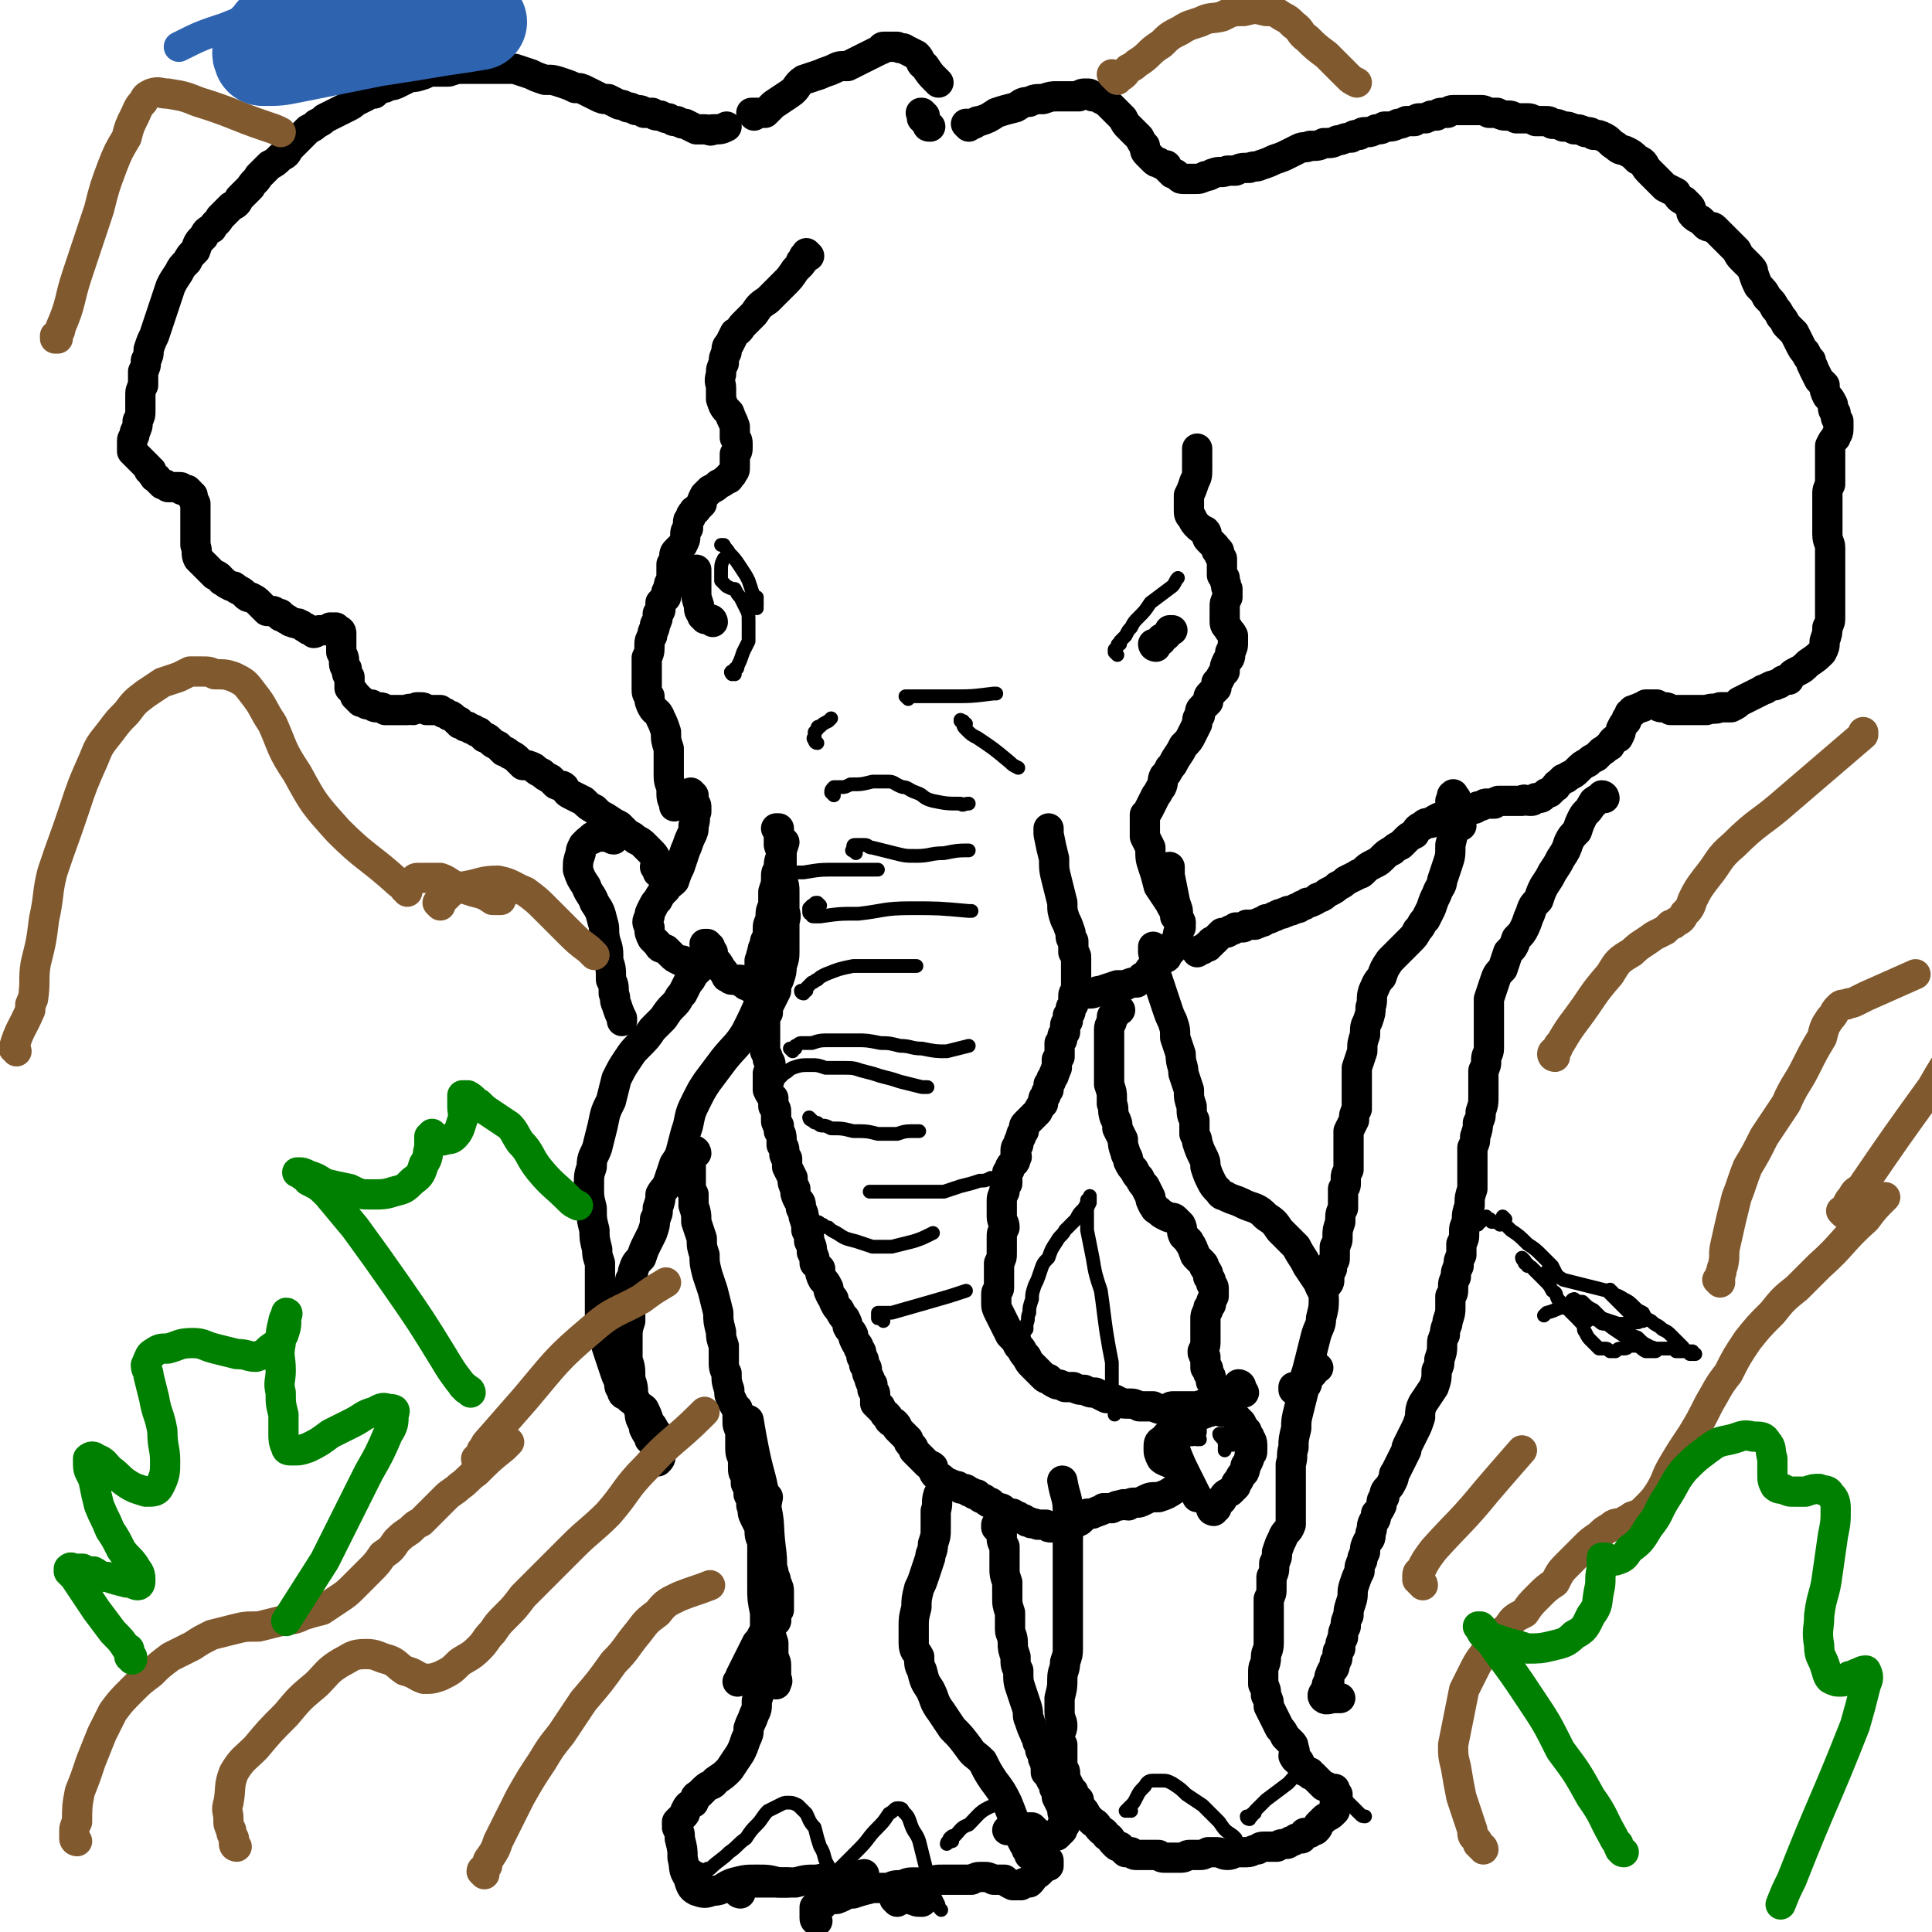 <svg viewBox='0 0 702 702' version='1.1' xmlns='http://www.w3.org/2000/svg' xmlns:xlink='http://www.w3.org/1999/xlink'><g fill='none' stroke='#000000' stroke-width='11' stroke-linecap='round' stroke-linejoin='round'><path d='M239,316c0,0 -1,-1 -1,-1 0,0 1,0 1,1 0,0 0,0 0,0 0,0 0,1 0,1 0,-1 0,-1 1,-1 0,0 0,-1 0,-1 -1,-1 -1,-1 -1,-1 -1,-3 -1,-3 -3,-5 -1,-1 -1,-1 -2,-2 -1,-1 -1,-1 -3,-2 -1,-1 -1,-1 -3,-2 -1,-1 -1,-1 -3,-3 -2,-1 -2,-1 -5,-3 -2,-1 -2,-1 -4,-3 -2,-1 -2,-1 -4,-3 -2,-1 -2,-1 -4,-2 -2,-1 -2,-1 -3,-3 -1,-1 -1,0 -3,-1 -1,-1 -1,-1 -2,-2 -2,-1 -2,-1 -3,-2 -2,-1 -2,-1 -3,-2 -2,-1 -2,-1 -4,-1 -1,-1 -1,-1 -2,-2 -1,-1 -1,-1 -3,-2 -1,-1 -1,-1 -2,-1 -1,-1 -1,-1 -2,-2 -2,-1 -2,-1 -3,-2 -1,-1 -1,-1 -2,-1 -1,-1 -1,-1 -2,-2 -1,0 -1,0 -2,-1 -1,0 -1,0 -2,-1 0,0 0,0 -1,0 -1,-1 -1,-1 -2,-1 0,-1 0,-1 -1,-1 -1,-1 -1,-1 -1,-1 -1,-1 -1,-1 -2,-1 0,0 0,0 0,0 -1,-1 -1,-1 -2,-1 0,0 0,0 -1,-1 -1,0 -1,0 -2,0 -2,0 -2,0 -3,0 -1,-1 -1,-1 -3,-1 -1,0 -1,0 -2,1 -1,0 -1,-1 -2,0 -1,0 -1,0 -2,0 -2,0 -2,0 -3,0 -2,0 -2,0 -3,0 -1,-1 -1,-1 -3,-1 -1,0 -1,0 -2,-1 -2,0 -2,0 -3,-1 0,0 0,0 -1,0 0,-1 0,-1 -1,-1 0,-1 0,-1 -1,-1 0,-1 0,-1 -1,-2 0,0 0,0 -1,-1 0,-2 0,-2 0,-4 -1,-1 -1,-1 -1,-3 -1,-1 -1,-1 -1,-3 0,-1 0,-1 -1,-3 0,-1 0,-1 0,-2 0,-1 0,-1 0,-2 0,-1 0,-1 0,-1 0,-1 0,-1 0,-2 0,-1 -1,-1 -1,-1 -1,-1 -1,-1 -1,-1 -1,0 -1,0 -2,0 0,0 0,1 -1,1 -1,0 -1,0 -3,0 -1,0 -1,1 -2,1 0,0 0,-1 -1,-1 -1,0 -1,0 -2,-1 -1,0 -1,-1 -2,-1 -1,-1 -1,0 -3,-1 -1,0 -1,-1 -2,-1 -1,-1 -1,-1 -2,-1 0,-1 0,-1 -1,-1 -1,0 -1,-1 -2,-1 0,0 0,0 -1,0 0,0 0,0 -1,0 0,0 0,0 -1,-1 0,0 0,0 -1,-1 0,0 0,0 -1,-1 -1,-1 -1,-1 -3,-2 -1,0 -1,0 -2,-1 -1,-1 -1,-1 -3,-2 -1,-1 -1,-1 -2,-1 -2,-1 -2,-1 -3,-2 -1,0 0,0 -1,-1 -1,-1 -1,-1 -2,-1 -1,-1 -1,-1 -2,-2 -1,-1 -1,-1 -2,-2 -1,-1 -1,-1 -2,-2 -1,-2 0,-2 -1,-5 0,-1 0,-1 0,-3 0,-2 0,-2 0,-3 0,-1 0,-1 0,-3 0,-2 0,-2 0,-3 0,-2 0,-2 0,-3 -1,-2 -1,-2 -1,-3 -1,0 -1,0 -1,-1 0,0 0,0 -1,-1 0,0 0,1 0,0 -1,0 -1,0 -1,0 -1,0 -1,0 -1,0 0,0 1,0 0,0 0,-1 0,-1 -1,-1 -1,0 -1,0 -2,0 -1,0 -1,0 -2,0 0,0 0,0 -1,-1 -1,0 -1,0 -1,0 -1,-1 -1,-1 -2,-2 0,-1 -1,0 -1,-1 -1,-1 -1,-1 -1,-2 -1,0 -1,0 -1,-1 -1,-1 -1,-1 -2,-2 -1,-1 -1,-1 -2,-2 -1,-1 -1,-1 -2,-2 0,-2 0,-2 0,-4 0,-1 1,-1 1,-3 1,-2 1,-2 1,-4 1,-2 1,-2 1,-4 0,-3 0,-3 0,-5 0,-2 0,-2 1,-4 0,-2 0,-2 0,-5 1,-2 1,-2 1,-4 1,-2 1,-2 1,-4 1,-3 1,-3 2,-5 1,-3 1,-3 2,-6 1,-3 1,-3 2,-6 1,-3 1,-3 2,-6 1,-2 1,-2 3,-5 1,-2 1,-2 3,-4 1,-2 1,-2 3,-4 1,-3 1,-3 3,-5 1,-2 1,-2 3,-3 1,-2 2,-2 3,-4 2,-2 2,-2 4,-4 2,-1 2,-1 3,-3 2,-2 2,-2 4,-4 1,-2 2,-2 3,-4 2,-2 2,-2 4,-4 2,-1 2,-1 4,-3 2,-1 2,-1 3,-3 2,-2 2,-2 4,-4 1,-1 1,-1 3,-3 2,-1 2,-1 3,-2 2,-1 2,-1 3,-2 2,-1 2,-1 4,-2 2,-1 2,-1 4,-2 2,-1 2,-1 3,-2 2,-1 2,-1 4,-2 1,-1 1,-1 3,-1 1,-1 1,-1 2,-2 2,0 2,0 3,-1 2,0 2,0 4,-1 2,-1 2,-1 4,-2 2,0 2,0 5,-1 2,-1 2,-1 4,-1 3,0 3,0 5,0 3,-1 3,-1 5,-1 3,0 3,0 5,0 3,0 3,0 5,0 2,0 2,0 5,0 2,0 2,0 4,0 3,1 3,1 6,2 2,1 2,1 5,2 3,0 3,0 6,1 3,1 3,1 5,2 2,0 2,0 4,1 2,1 2,1 4,2 2,1 2,1 4,1 2,1 2,1 4,2 1,0 1,0 3,1 1,0 1,0 3,1 2,0 2,0 3,1 1,0 1,0 3,0 1,1 1,1 3,1 2,1 2,1 3,1 2,1 1,1 3,1 2,1 2,1 3,1 2,1 2,1 4,2 1,0 1,0 3,0 2,0 2,1 3,0 3,0 3,0 5,-1 '/><path d='M274,42c0,0 -1,-1 -1,-1 0,0 1,0 1,0 0,0 0,0 1,0 0,0 0,0 0,0 1,0 1,0 1,0 1,0 1,0 2,0 1,-1 1,-1 3,-3 3,-2 3,-2 6,-4 3,-2 2,-3 5,-5 3,-1 3,-1 6,-2 2,-1 3,-1 5,-2 2,-1 2,-1 5,-1 2,-1 2,-1 4,-2 2,-1 2,-1 4,-2 2,-1 2,-1 4,-2 1,0 0,-1 1,-1 1,0 1,0 2,0 2,0 2,0 3,0 1,1 2,0 3,1 2,1 2,1 4,2 2,2 1,3 3,4 2,3 2,3 4,5 0,0 0,0 1,1 '/><path d='M352,46c0,0 -1,-1 -1,-1 0,0 0,0 0,0 0,0 0,0 0,0 1,0 1,0 1,0 1,0 1,0 2,0 1,-1 1,-1 2,-1 3,-1 3,-1 6,-3 3,-1 3,-1 7,-2 2,-1 2,-2 5,-2 2,-1 2,-1 5,-1 3,-1 3,-1 5,-1 3,0 3,0 5,0 1,0 1,0 3,0 1,-1 1,-1 3,-1 1,0 1,0 2,1 2,0 2,0 3,1 2,1 2,1 3,2 1,1 1,1 3,3 1,1 1,1 2,2 1,2 1,2 2,3 1,1 1,1 2,2 1,1 1,1 2,2 1,2 1,2 2,3 0,2 0,2 1,3 1,1 1,1 2,2 1,1 1,1 2,1 1,1 2,1 2,1 1,0 1,0 1,1 1,1 1,1 2,2 1,0 1,0 2,1 1,1 1,1 2,1 1,0 1,0 1,0 2,0 2,0 3,0 2,0 2,0 4,-1 2,0 2,-1 3,-1 2,-1 3,0 5,-1 2,0 2,0 3,0 2,-1 2,-1 5,-1 2,-1 2,0 4,-1 3,-1 3,-1 5,-2 3,-1 3,-1 5,-2 2,-1 2,-1 4,-2 2,-1 2,0 4,-1 3,0 3,0 5,-1 3,0 3,0 5,-1 2,0 2,-1 5,-1 1,-1 1,-1 3,-1 1,-1 1,-1 3,-1 1,0 1,0 3,-1 2,0 2,0 3,-1 3,0 3,0 5,-1 1,0 1,0 3,-1 1,0 1,0 3,0 1,-1 1,-1 2,-1 1,0 1,0 2,0 1,-1 1,0 2,-1 1,0 1,0 2,0 1,-1 1,-1 2,-1 1,0 1,0 2,0 1,-1 1,-1 3,-1 1,0 1,0 2,0 2,0 2,0 3,0 2,0 2,0 4,0 1,0 1,0 3,1 1,0 1,0 3,0 2,1 2,1 4,1 1,0 1,0 3,1 2,0 2,0 4,0 1,0 1,0 3,1 1,0 1,0 3,0 2,0 2,0 3,1 2,0 2,0 4,1 2,0 2,0 4,1 2,0 2,0 4,1 2,0 2,0 3,1 2,0 2,0 4,1 2,1 2,2 4,3 2,2 2,1 4,2 2,1 2,1 4,3 3,1 2,2 4,4 2,2 2,2 3,3 2,2 2,2 3,3 2,1 2,1 4,2 1,2 1,2 3,3 1,1 1,1 2,2 1,1 0,2 1,3 1,1 1,1 3,2 1,1 1,1 2,2 2,1 2,0 3,1 1,1 1,1 2,2 1,1 1,1 2,2 1,1 1,1 2,2 1,1 1,1 2,2 1,2 1,2 2,3 1,1 1,1 2,2 2,2 2,2 2,3 1,3 1,3 2,5 2,2 2,2 3,4 2,2 2,2 3,4 1,1 1,1 2,3 1,1 1,1 2,3 2,2 2,2 3,3 1,2 1,2 2,4 1,2 1,2 2,3 1,2 1,2 2,3 0,2 1,2 1,3 1,2 1,2 2,4 1,1 1,1 2,2 0,2 0,2 1,4 1,1 1,1 2,3 0,2 0,2 1,3 0,2 0,2 1,3 0,2 0,2 0,3 0,2 -1,2 -1,3 -1,1 -1,1 -2,3 0,1 0,1 0,3 0,1 0,1 0,3 0,2 0,2 0,4 0,2 0,2 0,4 -1,2 -1,2 -1,4 0,2 0,2 0,4 0,3 0,3 0,5 0,3 0,3 0,5 0,3 1,3 1,5 0,2 0,2 0,5 0,1 0,1 0,3 0,2 0,2 0,3 0,2 0,2 0,3 0,1 0,1 0,3 0,1 0,1 0,2 0,2 0,2 0,3 0,2 0,2 0,3 0,2 0,2 -1,4 0,2 0,2 -1,5 0,2 0,2 -1,4 -2,2 -2,2 -5,4 -2,2 -2,2 -4,3 -2,1 -2,1 -3,3 -2,0 -2,0 -3,1 -1,1 -1,0 -2,1 -1,0 -1,0 -3,1 -1,1 -1,0 -2,1 -2,1 -2,1 -4,2 -2,1 -2,1 -4,2 -1,1 -1,1 -3,2 -2,0 -2,0 -4,0 -2,1 -2,0 -5,1 -2,0 -2,0 -4,0 -2,0 -2,0 -5,0 -2,0 -2,0 -4,0 -1,-1 -1,-1 -3,-1 -1,0 -1,0 -2,-1 -1,0 -1,0 -2,0 -1,0 -1,0 -2,0 -1,1 -1,1 -2,1 -1,1 -1,0 -2,1 -1,0 -1,0 -1,1 -1,0 -1,0 -1,1 -1,1 -1,1 -1,2 -1,1 -1,1 -2,3 0,1 0,1 -1,3 -2,1 -2,1 -3,3 -2,1 -1,1 -3,2 -1,1 -1,1 -2,2 -2,1 -2,1 -3,2 -2,1 -2,1 -4,3 -1,1 -1,1 -3,2 -1,1 -1,1 -2,1 -1,1 -1,1 -2,2 -1,0 0,1 -1,1 -1,1 -1,1 -2,2 -1,0 -1,0 -2,1 -1,1 -1,1 -3,1 -1,1 -1,1 -2,1 -2,0 -2,-1 -3,0 -1,0 -1,0 -1,0 -2,0 -2,0 -3,0 -1,0 -1,0 -1,0 -1,0 -1,0 -3,0 -1,0 -1,0 -2,1 -1,0 -1,0 -3,0 -1,0 -1,1 -3,1 -1,1 -1,1 -3,1 -2,0 -2,0 -3,1 -1,0 -1,0 -3,1 -1,0 -1,0 -2,0 -2,1 -2,1 -3,1 -2,1 -2,1 -3,2 -2,0 -2,0 -3,1 -2,1 -2,1 -3,3 -2,1 -2,1 -3,2 -1,1 -1,1 -2,2 -2,1 -2,1 -3,2 -2,1 -2,1 -4,3 -1,1 -1,1 -3,2 -2,1 -2,1 -4,3 -1,1 -1,0 -2,1 -2,1 -2,1 -4,2 -1,1 -1,1 -3,2 -1,1 -1,1 -3,2 -2,1 -1,1 -3,2 -1,0 -1,0 -2,1 -2,1 -2,1 -3,1 -1,1 -1,1 -2,1 -1,1 -1,1 -2,1 -2,1 -2,1 -3,1 -1,1 -1,0 -2,1 -2,0 -2,1 -3,1 -2,1 -2,1 -3,1 -1,1 -1,1 -2,1 -1,1 -1,0 -2,1 -2,0 -2,0 -3,0 -1,1 -1,1 -2,1 -1,0 -1,0 -2,0 -1,1 -1,1 -2,1 -1,1 -1,1 -3,1 -1,1 -1,1 -2,2 0,0 0,0 -1,1 -1,0 -1,0 -1,1 -1,0 -1,0 -1,1 -1,0 -1,0 -2,1 -1,0 -1,0 -2,1 0,0 0,0 0,0 '/><path d='M429,335c0,0 -1,-1 -1,-1 0,0 0,0 0,0 0,0 0,0 0,0 0,-1 0,-1 -1,-1 0,-1 0,-1 0,-2 -1,-1 -1,-1 -2,-3 -2,-3 -2,-3 -4,-6 -1,-4 -1,-4 -2,-7 -1,-3 -1,-3 -1,-7 -1,-2 -1,-2 -2,-4 0,-2 0,-2 0,-4 0,-1 0,-1 0,-2 0,-1 0,-1 0,-2 1,-1 1,-1 2,-3 1,-2 1,-2 2,-4 1,-1 1,-2 2,-3 1,-2 0,-2 1,-4 1,-1 1,-1 2,-3 1,-1 1,-1 2,-3 2,-3 2,-3 3,-5 2,-2 2,-2 3,-4 1,-2 1,-2 2,-4 0,-2 0,-2 1,-3 0,-2 0,-2 1,-3 1,-1 1,-1 2,-2 0,-2 0,-2 1,-3 1,-1 1,-1 2,-2 0,-1 0,-1 0,-2 1,-1 1,-1 1,-1 1,-2 1,-2 2,-3 0,-2 0,-2 1,-4 1,-1 1,-1 1,-3 1,-2 1,-2 1,-4 0,-1 0,-1 0,-2 -1,-2 -1,-1 -2,-3 -1,-1 -1,-1 -1,-3 0,-2 0,-2 0,-4 0,-2 0,-2 1,-4 0,-2 0,-2 0,-3 -1,-1 0,-1 -1,-3 0,0 0,0 0,-1 -1,-1 -1,-1 -1,-1 0,-1 0,-2 0,-3 0,-1 0,-1 0,-2 0,-1 0,-1 0,-1 -1,-1 -1,-1 -1,-2 0,-1 0,-1 -1,-1 0,-1 0,-1 -1,-2 -1,-1 -1,-1 -2,-2 -1,-1 0,-2 -1,-3 -2,-1 -2,-1 -3,-2 -1,-1 -1,-1 -2,-3 -1,-1 -1,-1 -1,-3 0,-2 0,-2 0,-5 1,-2 1,-2 2,-5 1,-2 1,-2 1,-5 0,-3 0,-3 0,-5 0,-1 0,-1 0,-2 '/><path d='M294,93c0,0 -1,-1 -1,-1 0,0 0,1 0,1 -1,0 -1,0 -1,1 0,1 0,1 -1,1 0,1 0,1 0,1 -1,1 -1,1 -2,2 -2,3 -2,3 -4,5 -3,3 -3,3 -6,6 -3,2 -3,2 -5,5 -2,2 -2,2 -4,4 -1,1 -1,2 -3,3 -1,2 -1,2 -2,4 -1,1 -1,1 -1,3 -1,2 -1,2 -1,4 -1,2 -1,2 -1,4 -1,3 0,3 0,5 0,2 0,2 0,4 1,3 1,3 3,5 1,3 1,2 2,5 0,2 0,2 0,4 1,1 1,1 1,3 0,2 0,2 -1,3 0,1 0,1 0,3 0,1 0,1 0,2 0,1 0,1 -1,2 0,1 0,0 -1,1 0,1 0,1 -1,1 -1,1 -1,1 -3,2 -1,1 -1,1 -3,2 -1,1 -1,1 -2,2 -1,2 -1,2 -1,3 -1,1 -1,1 -2,2 0,1 -1,0 -1,1 -1,1 -1,1 -1,2 -1,1 -1,1 -1,2 0,1 0,1 0,2 -1,1 -1,1 -1,3 0,1 0,1 -1,3 -1,1 -1,1 -2,2 -1,1 -1,1 -1,3 0,1 0,1 -1,2 0,1 0,1 0,3 0,1 0,1 0,3 -1,1 -1,1 -1,3 -1,1 -1,1 -1,3 -1,1 -1,1 -2,2 0,1 0,1 0,2 0,1 0,1 -1,2 0,2 0,2 -1,4 0,2 -1,2 -1,4 -1,2 -1,2 -1,3 0,3 0,3 -1,5 0,2 0,2 0,3 0,2 0,2 0,4 0,2 0,2 0,4 0,2 0,2 1,3 0,2 0,2 1,4 1,2 2,1 3,4 1,2 1,2 2,5 0,3 0,3 1,6 0,3 0,3 0,6 0,2 0,2 0,4 0,3 1,3 1,5 0,3 0,3 1,5 0,1 0,1 0,1 '/><path d='M252,289c0,0 -1,-1 -1,-1 0,0 0,1 0,1 0,0 0,0 0,1 0,0 0,0 0,0 1,0 1,0 1,1 0,0 0,0 0,0 0,1 1,1 1,2 0,1 0,1 0,2 -1,2 0,2 -1,5 0,2 0,2 -1,4 -1,2 -1,3 -2,5 -1,3 -1,3 -2,6 -1,2 -1,2 -2,5 -2,2 -2,1 -3,3 -2,2 -2,2 -3,4 -1,1 -1,1 -2,3 -1,2 -1,2 -1,3 -1,2 -1,2 0,4 0,2 0,2 1,4 1,1 1,1 2,2 1,2 1,1 3,2 1,1 1,1 2,2 1,1 1,1 3,2 0,0 0,0 1,0 '/><path d='M257,344c0,0 -1,-1 -1,-1 0,0 1,0 1,0 0,1 0,1 1,1 0,1 0,1 0,1 0,1 0,1 1,1 0,1 0,1 0,2 2,2 2,2 3,4 1,1 1,1 2,3 1,0 1,1 2,1 1,0 1,0 2,0 0,0 0,0 0,0 1,0 1,0 1,0 1,1 0,1 1,1 0,0 0,0 1,1 1,0 1,-1 1,0 0,0 0,0 0,0 1,0 1,0 1,0 0,0 0,0 0,0 0,0 0,0 0,1 0,0 0,0 0,0 0,0 0,0 0,-1 1,0 1,0 2,-1 0,-1 0,-1 0,-2 1,-1 1,-1 1,-2 0,-1 0,-1 0,-2 0,-1 0,-1 0,-2 1,-1 0,-1 1,-3 0,-2 1,-2 1,-4 1,-2 1,-2 1,-4 0,-2 0,-2 1,-4 0,-3 0,-3 1,-5 0,-3 0,-3 0,-5 1,-3 1,-3 1,-5 0,-2 0,-2 1,-3 0,-3 0,-3 1,-5 0,-2 0,-2 1,-5 '/><path d='M283,302c0,0 -1,-1 -1,-1 0,0 0,0 1,0 0,1 0,1 0,1 0,0 0,0 0,1 0,1 0,1 0,1 0,2 0,2 0,3 1,3 1,3 1,7 0,2 0,2 0,5 1,3 1,3 1,5 0,3 0,3 0,6 0,2 1,2 0,5 0,3 0,3 0,5 0,3 0,3 0,5 0,3 0,3 -1,6 0,2 0,2 -1,5 -1,2 -1,2 -1,4 -1,2 -1,2 -2,4 -1,2 -1,2 -1,4 -1,1 -1,1 -1,3 0,1 0,1 0,2 0,1 0,1 0,3 0,1 0,1 0,3 0,1 0,1 0,3 1,2 1,2 1,3 1,1 1,1 1,3 0,1 0,1 -1,2 0,2 0,2 0,4 0,1 0,1 0,2 1,2 1,2 2,3 0,1 0,1 0,3 1,1 1,1 1,2 0,1 0,2 0,3 0,1 0,1 1,2 0,1 0,1 0,2 1,1 1,2 1,3 0,1 0,1 0,2 1,1 1,1 1,3 0,1 0,1 1,2 0,2 0,2 0,3 1,2 1,2 2,4 0,2 0,2 1,4 0,2 0,2 1,4 1,1 1,1 1,3 1,2 1,2 1,3 1,3 1,3 1,5 1,2 1,2 1,4 1,2 1,2 1,4 1,2 1,2 1,4 1,1 1,1 2,2 0,2 0,2 1,4 1,1 1,1 2,3 0,1 0,1 1,3 1,1 1,1 1,2 1,2 1,2 2,3 1,2 1,2 2,3 1,2 1,2 1,3 1,2 1,1 2,3 0,1 0,1 1,3 1,1 1,1 1,2 1,1 1,1 1,3 1,1 1,1 1,3 1,1 1,1 1,2 0,1 0,1 1,3 0,1 0,1 1,2 0,1 0,1 0,2 1,1 1,1 1,2 0,1 0,1 0,2 0,0 0,0 0,1 1,0 1,0 1,1 1,0 1,0 1,1 0,0 0,0 1,1 1,1 0,1 1,1 1,1 1,1 1,2 1,1 1,1 2,1 1,1 1,1 1,2 1,1 1,1 2,2 1,1 1,1 2,2 0,1 0,1 1,2 1,1 1,1 1,2 1,1 1,1 2,2 1,1 1,1 3,3 1,1 1,0 2,1 0,1 0,2 1,3 2,1 2,1 3,2 1,1 1,1 2,1 1,1 1,0 2,1 0,0 0,0 1,0 1,1 1,1 2,1 1,0 1,0 2,1 0,0 1,0 2,1 0,0 0,0 1,0 1,1 1,1 1,1 1,1 1,0 2,1 1,1 1,1 2,1 1,1 1,1 3,2 1,0 1,0 2,1 1,1 1,1 3,1 1,1 1,1 2,1 1,1 1,1 2,1 1,1 1,1 2,1 1,1 1,0 3,1 1,0 1,0 3,0 1,1 1,1 2,1 2,0 2,0 3,0 1,-1 1,0 3,-1 1,0 1,0 2,-1 2,0 2,0 3,-1 1,-1 1,-1 2,-2 1,0 1,0 2,0 1,-1 1,0 2,-1 1,0 1,0 2,-1 2,0 2,0 3,0 2,-1 2,-1 3,-1 2,-1 2,0 3,0 1,-1 1,-1 3,-1 1,0 1,0 3,-1 2,-1 2,-1 5,-1 3,-1 3,-1 6,-3 '/><path d='M441,549c0,0 -1,0 -1,-1 0,0 1,0 1,0 0,0 1,0 1,0 0,-1 0,-1 0,-2 1,0 1,0 2,-1 1,-2 1,-2 3,-3 1,-1 1,-1 2,-2 0,-1 0,-1 1,-2 1,-2 1,-2 2,-3 1,-2 0,-2 1,-3 1,-2 1,-2 1,-3 1,-1 1,-1 1,-2 0,-1 0,-2 0,-2 0,-2 -1,-2 -1,-3 -1,-1 -1,-1 -1,-2 -1,-1 -1,-1 -2,-3 -1,-1 -1,-1 -2,-2 -1,-1 -1,-1 -2,-2 -1,0 -1,0 -3,0 -1,-1 -1,-1 -3,-1 -1,1 -1,1 -2,1 -2,1 -2,1 -4,1 -2,1 -2,1 -4,2 -2,1 -2,1 -4,3 -2,2 -3,2 -4,4 -2,1 -2,1 -2,3 0,2 0,2 1,4 1,1 2,1 4,2 '/><path d='M433,520c0,-1 0,-1 -1,-1 0,-1 0,0 -1,0 -1,0 -1,0 -2,1 0,1 -1,1 -1,2 -1,1 -1,1 -1,2 0,1 0,1 0,3 2,5 2,5 4,9 2,4 2,4 4,8 '/><path d='M451,504c0,0 0,-1 -1,-1 0,0 1,0 1,1 0,0 -1,0 -1,1 0,0 0,0 0,0 0,1 0,0 0,1 -1,0 -1,0 -1,0 -1,0 -1,0 -1,1 -2,0 -2,0 -3,1 -3,1 -3,1 -5,2 -2,0 -2,0 -5,1 -2,0 -2,0 -4,0 -2,0 -2,0 -5,0 -1,0 -1,1 -3,1 -2,0 -2,0 -4,-1 -3,0 -3,0 -5,0 -2,-1 -2,-1 -4,-1 -2,0 -2,0 -4,-1 -2,-1 -2,-1 -4,-1 -2,-1 -2,-1 -4,-2 -2,0 -2,0 -4,-1 -2,0 -2,0 -4,-1 -2,0 -2,0 -3,0 -2,-1 -2,-1 -3,-1 -2,-1 -2,-1 -3,-2 -1,0 -1,0 -2,-1 -1,-1 -1,-1 -2,-2 -1,-1 -1,-1 -2,-2 -1,-1 -1,-1 -2,-3 -2,-2 -1,-2 -3,-4 -1,-2 -1,-2 -3,-4 -1,-2 -1,-2 -2,-4 -1,-2 -1,-2 -2,-4 -1,-2 -1,-2 -1,-4 0,-1 0,-1 0,-3 0,-1 1,-1 1,-2 0,-2 0,-2 0,-3 0,-1 0,-1 0,-3 0,-1 0,-1 0,-3 1,-2 1,-2 1,-4 0,-2 0,-2 0,-5 0,-2 0,-2 1,-4 0,-2 -1,-2 -1,-4 0,-2 0,-2 0,-5 0,-2 0,-2 1,-4 0,-2 0,-2 1,-3 0,-2 0,-2 0,-4 1,-1 1,-1 1,-2 1,-2 2,-1 2,-3 1,-1 0,-1 0,-2 0,-2 0,-2 1,-3 0,-1 0,-1 1,-3 0,-1 0,-1 1,-2 0,-2 0,-2 1,-3 1,-1 1,-1 2,-2 1,-1 1,-1 2,-2 1,-2 1,-2 2,-3 0,-2 0,-2 1,-3 0,-1 0,-1 1,-2 0,-1 0,-1 0,-2 1,-1 1,-1 1,-2 1,-1 1,-1 1,-2 1,-1 0,-1 1,-2 0,-2 0,-2 0,-3 0,0 0,0 1,-1 0,-1 0,-1 0,-2 0,-2 0,-2 0,-3 1,-1 1,-1 1,-2 0,-1 0,-1 1,-2 0,-1 0,-1 0,-2 0,-1 0,-1 1,-2 0,-1 0,-1 0,-2 1,-1 1,-1 1,-2 0,-1 0,-1 1,-2 0,-1 0,-1 0,-2 0,0 0,0 0,-1 0,-1 0,-1 1,-2 0,0 0,0 0,-1 0,-1 0,-1 0,-2 0,-1 0,-1 0,-3 0,-1 0,-2 0,-3 0,-1 0,-1 0,-3 0,-1 0,-1 -1,-2 0,-2 0,-2 0,-4 -1,-1 -1,-1 -1,-3 -1,-3 -1,-3 -2,-5 -1,-3 -1,-3 -1,-6 -1,-4 -1,-4 -2,-8 -1,-4 -1,-4 -1,-8 -1,-4 -1,-4 -2,-9 0,-1 0,-1 0,-2 '/><path d='M392,361c0,0 -1,-1 -1,-1 0,0 1,1 2,1 0,1 0,0 1,0 0,0 0,0 1,0 1,0 1,0 1,0 2,0 2,-1 4,-1 3,-1 3,-1 6,-2 2,0 2,0 3,0 2,-1 2,-1 4,-1 1,-1 1,-1 2,-2 1,0 1,0 2,-1 1,-1 0,-1 1,-2 1,-1 1,-1 1,-1 1,-1 1,0 2,-1 0,0 0,-1 1,-1 0,0 0,0 1,-1 1,0 1,0 1,-1 1,-1 1,-1 2,-2 0,-1 1,-1 1,-2 1,-1 0,-1 1,-3 0,-1 0,-1 1,-3 0,-2 0,-2 -1,-4 0,-3 0,-2 -1,-5 -1,-5 -1,-5 -2,-10 0,-2 0,-2 0,-3 '/><path d='M259,226c0,0 0,-1 -1,-1 0,0 0,0 0,0 -1,0 -1,0 -1,0 -1,0 -1,0 -1,-1 -1,0 -1,0 -1,-1 -1,-1 -1,-1 -1,-3 -1,-3 -1,-3 -1,-5 0,-2 0,-2 0,-4 0,-1 0,-1 0,-3 0,0 0,0 0,-1 '/><path d='M420,235c0,0 -1,0 -1,-1 0,0 1,0 2,-1 1,0 1,0 1,-1 2,-1 2,-1 3,-3 1,0 1,0 1,0 '/></g>
<g fill='none' stroke='#000000' stroke-width='5' stroke-linecap='round' stroke-linejoin='round'><path d='M267,245c-1,0 -1,-1 -1,-1 -1,0 0,1 0,1 0,0 0,0 1,-1 0,0 0,0 0,-1 1,0 1,0 1,-1 1,-2 1,-2 2,-5 1,-2 1,-2 2,-4 0,-2 0,-2 0,-4 0,-1 0,-1 0,-3 0,-3 0,-3 -1,-5 -1,-2 -1,-2 -2,-4 -1,-1 -1,-1 -2,-3 -1,0 -1,0 -3,-1 -1,-1 -1,-1 -2,-2 0,-1 0,-1 0,-3 0,-3 0,-3 1,-5 '/><path d='M275,221c0,0 -1,0 -1,-1 0,0 0,0 1,0 0,0 0,0 0,-1 0,0 0,0 0,0 0,-1 0,-1 0,-2 0,0 0,0 -1,0 -1,-3 -1,-3 -2,-6 -1,-2 -1,-2 -3,-5 -2,-3 -2,-3 -4,-5 -1,-2 -1,-1 -2,-3 0,0 0,0 -1,0 '/><path d='M406,238c-1,-1 -1,-1 -1,-1 0,0 0,0 0,0 0,0 0,0 0,0 0,-1 0,-1 0,-1 0,0 0,0 1,-1 0,0 0,0 0,0 0,-1 0,-1 1,-1 0,-1 0,-1 0,-1 1,-1 1,-1 2,-2 1,-2 1,-2 2,-3 1,-2 1,-2 3,-4 2,-2 2,-2 4,-5 4,-3 4,-3 8,-6 1,-1 1,-2 2,-3 '/><path d='M297,270c-1,0 -1,-1 -1,-1 -1,-1 0,-1 0,-1 0,-1 0,-1 0,-2 0,0 0,0 1,-1 0,-1 0,-1 1,-1 1,-1 1,-1 3,-2 1,-1 1,-1 1,-1 '/><path d='M330,254c0,0 -1,-1 -1,-1 1,0 2,0 3,0 1,0 1,0 2,0 1,0 1,0 2,0 5,0 5,0 9,0 8,0 8,0 16,-1 1,0 1,0 1,0 '/><path d='M351,263c-1,0 -1,-1 -1,-1 -1,0 -1,0 -1,0 0,0 0,-1 0,0 0,0 0,0 1,1 0,1 0,1 1,2 2,2 2,2 4,3 6,4 6,4 12,9 1,1 1,1 3,2 '/><path d='M303,289c0,0 0,0 -1,-1 0,0 0,0 0,0 0,-1 0,-1 1,-2 0,0 0,0 1,0 0,0 0,0 1,0 0,0 0,0 1,0 1,0 1,0 3,-1 4,0 4,0 8,-1 3,0 3,0 6,0 2,0 2,1 5,2 2,0 2,1 5,2 3,1 2,2 6,3 5,1 5,1 10,1 1,1 1,0 3,0 '/><path d='M311,310c-1,-1 -1,-1 -1,-1 -1,0 0,0 0,0 0,-1 0,-1 0,-1 0,-1 0,-1 1,-1 0,0 0,0 1,0 1,0 1,0 2,0 2,0 1,1 3,1 4,1 4,1 8,2 4,1 4,1 8,1 5,0 5,-1 10,-1 5,-1 5,-1 9,-1 '/><path d='M285,319c0,0 -1,-1 -1,-1 1,0 1,0 2,0 1,-1 1,-1 1,-1 1,0 1,0 2,0 2,0 2,0 3,0 6,-1 6,-1 12,-1 6,0 6,0 12,0 2,0 2,0 3,0 '/><path d='M298,329c0,0 -1,-1 -1,-1 -1,0 -1,0 -1,1 0,0 -1,0 -1,0 0,0 0,0 -1,1 0,1 0,1 0,1 0,1 0,1 1,1 0,1 0,1 1,1 1,0 1,0 2,0 7,-1 7,-1 14,-1 9,-1 9,-2 19,-2 10,0 10,0 21,1 0,0 0,0 1,0 '/><path d='M292,361c0,0 -1,0 -1,-1 0,0 1,0 2,0 0,-1 0,-1 0,-1 1,-1 1,-1 2,-2 1,0 1,-1 2,-1 1,-1 1,-1 3,-2 5,-2 5,-2 10,-3 4,0 4,0 8,0 4,0 4,0 8,0 4,0 4,0 7,0 '/><path d='M288,382c0,0 -1,-1 -1,-1 0,0 1,0 1,0 1,0 1,0 1,0 0,-1 0,-1 0,-1 1,0 1,-1 2,-1 0,0 0,0 1,0 1,0 1,0 3,0 3,-1 3,-1 7,-1 5,0 5,0 9,0 4,0 4,0 9,1 3,0 3,0 7,1 4,0 4,1 8,1 5,1 5,1 9,1 4,-1 4,-1 8,-2 '/><path d='M282,397c-1,0 -1,-1 -1,-1 -1,-1 0,0 0,-1 1,0 0,0 1,-1 1,-1 0,-1 1,-2 1,-1 1,-1 2,-2 2,-1 1,-1 3,-2 3,-1 3,-1 7,-1 2,0 2,0 5,1 3,0 3,0 6,0 4,0 4,0 7,1 4,1 4,1 7,2 4,1 4,1 7,2 4,1 4,1 8,2 1,0 1,0 2,0 '/><path d='M295,407c0,0 -1,-1 -1,-1 0,0 0,1 1,1 1,1 1,1 2,1 1,1 1,1 2,1 1,0 1,0 3,1 4,0 4,0 8,1 5,0 5,0 9,1 4,0 4,0 7,0 3,-1 3,-1 7,-1 1,0 1,0 1,0 '/><path d='M367,428c0,-1 -1,-1 -1,-1 0,0 0,0 0,0 -1,1 -1,1 -1,1 -1,0 -1,0 -2,0 -1,0 -1,0 -3,0 -2,1 -2,1 -4,1 -3,1 -3,1 -7,2 -3,1 -3,1 -6,2 -3,0 -3,0 -6,0 -3,0 -3,0 -7,0 -4,0 -4,0 -7,0 -4,0 -4,0 -7,0 '/><path d='M298,445c0,-1 -1,-1 -1,-1 0,0 1,0 1,1 1,0 1,0 1,0 1,1 1,1 2,1 1,1 1,1 3,2 3,2 3,2 7,3 3,1 3,1 6,2 3,0 4,0 7,0 4,-1 4,-1 8,-2 3,-1 3,-1 7,-3 '/><path d='M321,480c0,0 -1,-1 -1,-1 0,0 0,0 0,0 0,0 0,0 -1,0 0,0 0,0 0,-1 0,0 0,0 0,0 0,0 0,0 0,-1 1,0 1,0 2,0 1,0 1,0 3,0 7,-2 7,-2 14,-4 7,-2 7,-2 13,-4 '/><path d='M448,525c0,0 -1,-1 -1,-1 0,0 0,0 0,1 -1,0 -1,0 -1,0 -1,0 -1,0 -1,1 0,0 0,0 0,0 0,0 0,1 0,1 0,0 0,-1 0,-1 0,0 0,0 0,0 0,0 1,0 0,-1 0,-1 0,-1 0,-1 -1,-2 -2,-2 -2,-3 0,0 1,0 1,0 1,0 1,0 1,0 '/><path d='M435,523c0,-1 -1,-1 -1,-1 0,0 1,0 1,0 1,1 1,1 1,1 '/></g>
<g fill='none' stroke='#000000' stroke-width='11' stroke-linecap='round' stroke-linejoin='round'><path d='M223,305c-1,0 -1,-1 -1,-1 -1,0 -1,0 -2,0 -1,0 -1,0 -2,0 -1,0 -1,0 -2,0 -1,0 -1,0 -1,1 -1,0 -1,0 -2,1 0,0 0,0 -1,1 -1,2 -1,2 -1,3 -1,3 -1,3 -1,6 1,3 1,3 3,6 1,3 2,3 3,6 2,3 2,3 3,7 1,3 0,3 1,7 1,3 1,3 1,7 1,3 1,3 1,7 1,2 1,2 1,5 1,2 0,2 1,4 1,3 1,3 2,5 0,0 0,0 0,1 '/><path d='M257,348c-1,0 -1,-1 -1,-1 -1,0 0,0 0,0 0,1 0,1 0,1 0,1 0,1 0,1 -1,1 -1,1 -1,1 0,1 -1,1 -1,2 -1,1 -1,1 -2,2 -1,2 -1,2 -2,3 -1,2 -1,2 -2,4 -2,2 -1,2 -3,4 -2,2 -2,2 -4,5 -2,2 -2,2 -4,4 -2,3 -2,3 -5,6 -2,2 -2,2 -4,5 -2,3 -2,3 -4,7 -1,4 -1,4 -2,8 -2,4 -2,4 -3,9 -1,4 -1,4 -2,8 -1,3 -2,3 -2,7 -1,3 -1,3 -1,7 0,4 0,4 1,8 0,4 0,4 1,8 0,3 0,3 1,7 0,2 0,2 1,5 0,3 0,3 0,6 0,2 0,2 0,5 0,3 0,3 0,6 0,4 0,4 1,8 1,4 1,4 2,7 1,3 1,3 2,6 1,3 1,3 2,5 0,2 0,2 1,3 0,1 0,2 2,2 1,2 1,1 3,3 1,1 2,1 3,2 1,2 1,2 2,5 1,1 1,1 2,3 1,1 1,1 1,2 0,1 1,1 1,2 0,0 0,0 0,1 0,1 0,1 0,2 0,1 0,1 0,2 0,1 0,1 -1,2 0,0 0,0 0,0 0,-1 0,-1 0,-2 0,-1 0,-1 -1,-3 0,-1 0,-1 0,-1 -1,-1 -1,-1 -1,-1 0,0 0,0 0,0 0,0 0,0 0,0 0,0 0,0 0,0 0,-1 0,-1 -1,-1 0,-1 0,-1 0,-1 -1,-1 -1,-1 -2,-3 0,-1 0,-1 -1,-3 -1,-2 0,-2 -1,-4 -1,-3 -1,-3 -2,-5 0,-3 0,-3 -1,-6 0,-4 0,-4 -1,-7 0,-4 0,-4 0,-7 0,-4 0,-4 1,-7 0,-3 0,-3 0,-6 0,-2 0,-2 0,-5 0,-2 0,-2 0,-4 1,-1 1,-2 1,-3 1,-3 1,-3 3,-5 1,-3 1,-3 2,-5 1,-2 1,-2 2,-4 1,-3 1,-3 1,-5 1,-2 1,-2 1,-4 1,-3 1,-3 1,-5 1,-2 2,-2 3,-5 1,-3 1,-3 2,-6 2,-3 2,-3 3,-7 1,-4 1,-4 2,-7 1,-5 1,-5 3,-9 2,-4 2,-4 4,-7 3,-4 3,-4 6,-8 4,-5 5,-5 8,-10 3,-6 3,-6 6,-13 1,-1 1,-1 2,-2 '/><path d='M407,367c0,0 -1,-1 -1,-1 0,0 0,1 1,1 0,0 -1,0 -1,0 0,1 0,1 -1,1 0,0 0,0 0,1 -1,0 -1,0 -1,1 0,0 0,0 0,1 0,1 -1,1 -1,3 0,1 0,1 0,3 0,2 0,2 0,4 0,3 0,3 0,5 0,2 0,2 0,4 0,2 0,2 0,4 1,3 1,3 1,5 0,1 0,1 0,2 1,2 0,2 1,5 1,2 1,2 1,4 1,2 1,2 2,4 0,2 0,2 1,5 0,1 1,1 1,3 1,2 1,2 2,3 1,2 1,2 2,3 1,2 1,2 2,3 1,2 1,2 2,4 0,1 0,1 1,3 1,1 0,1 2,2 1,1 1,1 3,2 2,1 2,0 3,1 1,1 1,1 2,2 1,2 0,2 1,4 1,1 1,1 2,2 0,1 1,1 1,2 1,1 0,1 1,2 0,1 0,1 1,2 1,1 1,1 2,2 1,1 0,1 1,2 1,2 1,1 1,3 1,1 1,1 1,2 0,1 1,1 1,2 0,2 0,2 0,3 -1,2 -1,2 -1,3 -1,1 -1,1 -1,2 -1,2 -1,2 -1,3 0,2 0,2 0,4 0,2 0,2 0,4 0,2 0,2 -1,4 0,1 0,1 1,2 0,1 0,1 0,2 0,1 0,1 0,2 1,0 1,0 1,1 0,1 0,1 0,1 1,1 1,1 1,2 0,1 0,0 0,1 1,0 0,0 1,1 0,0 0,0 0,1 '/><path d='M452,506c-1,0 -1,-1 -1,-1 -1,0 0,0 0,0 '/><path d='M471,505c0,0 -1,-1 -1,-1 0,0 0,0 0,1 0,0 1,0 1,0 0,0 0,0 0,-1 1,0 1,0 1,0 1,-1 1,-1 1,-1 1,-1 1,-1 1,-2 1,-3 1,-3 2,-7 1,-4 1,-4 2,-8 1,-4 2,-4 2,-7 1,-4 1,-4 1,-7 0,-3 -1,-3 -2,-6 -2,-3 -2,-3 -4,-6 -2,-4 -2,-3 -4,-7 -3,-3 -3,-3 -6,-6 -2,-3 -2,-3 -5,-5 -2,-2 -2,-2 -4,-3 -3,-1 -3,-1 -5,-2 -2,-1 -3,-1 -5,-2 -1,-1 -2,0 -3,-2 -2,-2 -2,-2 -3,-4 -1,-2 -1,-2 -2,-5 0,-2 0,-2 -1,-4 -1,-2 -1,-2 -2,-5 0,-1 0,-1 -1,-3 0,-2 0,-2 0,-5 -1,-2 -1,-2 -1,-5 -1,-3 -1,-3 -1,-6 -1,-3 -1,-3 -2,-6 0,-3 -1,-3 -1,-7 -1,-3 -1,-3 -2,-6 0,-3 0,-3 -1,-6 -1,-2 -1,-2 -2,-5 -1,-3 -1,-3 -2,-6 -1,-3 -1,-3 -2,-6 -1,-4 0,-4 -1,-8 0,-1 0,-1 0,-2 '/><path d='M531,300c0,-1 0,-1 -1,-1 0,0 0,0 0,1 0,0 0,0 0,0 -1,0 -1,0 -1,1 '/><path d='M529,290c-1,-1 -1,-2 -1,-1 -1,0 0,0 0,1 0,0 0,0 0,0 0,1 -1,1 -1,1 0,1 0,1 0,1 0,1 0,1 1,2 0,3 0,3 0,5 0,4 0,4 -1,8 0,4 0,4 -1,7 -1,3 -1,3 -2,6 0,2 -1,2 -2,5 -1,2 -1,2 -2,5 -1,2 -1,2 -2,4 -2,2 -1,2 -3,4 -1,2 -1,2 -3,4 -1,1 -1,1 -3,3 -2,2 -2,2 -4,4 -2,3 -2,3 -3,6 -2,2 -2,3 -3,5 -1,3 0,3 -1,6 0,2 0,2 -1,5 -1,2 -1,2 -1,5 -1,3 -1,3 -1,6 -1,3 -1,3 -2,6 0,2 0,2 0,5 0,3 0,3 0,6 0,2 0,2 0,4 -1,2 -1,2 -1,4 -1,2 -1,2 -2,4 0,2 0,2 0,4 0,2 0,2 0,4 0,2 0,2 0,3 0,2 0,2 0,3 -1,2 -1,2 -1,3 0,1 0,1 0,2 0,1 0,1 -1,2 0,2 0,2 0,3 0,2 0,2 0,4 -1,2 -1,2 -1,5 -1,3 -1,3 -1,5 0,2 0,2 -1,4 0,2 0,2 0,4 0,1 0,1 -1,2 0,1 0,1 0,2 -1,2 -1,2 -1,4 0,1 0,1 -1,2 '/><path d='M479,497c0,0 -1,0 -1,-1 0,0 0,1 0,1 0,0 0,0 -1,1 0,0 0,1 0,1 -1,1 -1,1 -2,2 0,2 0,2 -1,3 -1,4 -1,4 -2,8 -1,4 -1,4 -1,7 -1,4 -1,4 -1,7 -1,3 0,3 -1,6 0,3 0,3 0,6 0,2 0,2 0,5 0,3 0,3 0,5 0,3 0,3 0,6 -1,3 -2,2 -3,5 -1,2 -1,2 -2,5 0,2 0,2 -1,4 0,3 0,3 -1,5 0,2 0,2 0,4 0,2 0,2 -1,4 0,2 0,2 0,4 0,1 0,1 0,3 0,1 0,1 0,2 0,2 0,2 0,3 0,2 0,2 0,4 0,3 -1,3 -1,5 0,3 -1,3 -1,5 0,3 0,3 0,5 1,2 1,2 1,4 1,2 1,2 1,4 1,2 1,2 2,4 1,2 1,2 2,4 1,1 1,1 2,3 1,1 1,1 2,2 1,1 1,1 1,2 1,2 0,2 0,3 1,2 1,1 2,2 1,2 1,2 2,3 0,1 1,1 2,1 0,1 0,1 1,1 1,1 1,1 2,2 1,1 1,1 2,2 1,0 1,0 2,1 1,0 1,0 2,0 0,1 0,1 1,2 0,1 0,1 0,2 0,1 0,1 -1,1 0,1 0,1 0,1 0,1 0,1 0,2 -1,1 -1,1 -1,1 -1,1 -2,1 -3,2 -1,1 -1,1 -2,2 0,1 0,1 -1,2 -1,0 -1,0 -2,1 0,0 -1,0 -2,0 0,0 0,1 -1,1 0,0 0,0 0,1 -1,0 -1,0 -2,0 -1,1 -1,1 -2,1 -1,1 -1,1 -2,1 -1,0 -2,0 -3,1 -1,0 -1,0 -2,0 -1,0 -1,0 -2,0 -2,0 -2,0 -3,1 -2,0 -2,1 -4,1 -1,0 -1,0 -3,0 -2,0 -2,1 -4,1 -2,0 -2,-1 -4,-1 -1,0 -1,0 -3,0 -2,1 -2,1 -3,1 -2,0 -2,0 -4,0 -1,0 -1,1 -3,1 -1,0 -1,0 -3,0 -1,0 -1,0 -2,0 -2,0 -2,0 -3,-1 -2,0 -2,0 -3,0 -2,0 -2,0 -3,0 -1,0 -1,0 -2,0 -1,0 -1,0 -2,-1 -1,0 -1,0 -2,0 -1,-1 -1,-1 -2,-2 -1,0 -1,0 -2,-1 -2,-2 -1,-2 -3,-3 -1,-2 -1,-1 -2,-2 -2,-2 -1,-2 -3,-3 -1,-1 -1,-1 -2,-2 -1,-2 -1,-2 -2,-3 -1,-1 -1,-1 -1,-3 -1,-1 -2,-1 -2,-3 -1,-1 -1,-1 -2,-3 -1,-2 -1,-2 -1,-4 0,-1 -1,-1 -1,-3 0,-2 0,-2 0,-4 0,-1 0,-1 0,-3 -1,-2 -1,-2 -1,-3 0,-2 1,-2 1,-4 0,-2 -1,-2 -1,-5 0,-2 0,-2 0,-5 1,-4 1,-4 1,-7 0,-3 1,-3 1,-6 1,-3 1,-3 1,-5 0,-3 0,-3 0,-5 0,-2 0,-2 0,-4 0,-3 0,-3 0,-5 0,-3 0,-3 0,-7 0,-4 0,-4 0,-8 0,-5 0,-5 0,-10 0,-6 1,-6 0,-11 0,-5 -1,-5 -2,-11 '/><path d='M363,556c-1,-1 -1,-1 -1,-1 0,-1 0,-1 0,-1 1,0 0,0 0,0 1,0 1,0 1,0 0,1 0,1 1,1 0,1 0,1 0,2 0,1 0,1 0,2 0,1 0,1 1,3 0,1 0,1 0,3 0,2 0,2 0,5 0,2 0,2 1,5 0,2 0,2 0,5 0,3 0,3 1,6 0,3 0,3 0,6 0,2 1,2 1,5 0,2 0,2 1,5 0,3 0,3 1,5 0,4 0,4 1,7 1,3 1,3 2,6 1,3 0,3 1,5 1,3 1,3 2,5 0,1 1,1 1,3 1,1 1,1 1,3 1,2 1,2 1,3 1,2 1,3 1,5 1,1 1,1 2,3 1,1 1,1 1,2 0,1 0,1 1,1 0,2 0,2 0,3 1,2 1,2 2,4 0,2 0,2 1,3 0,1 0,1 0,2 0,0 0,0 0,1 -1,0 -1,0 -1,0 0,1 0,1 0,2 -1,1 -1,1 -2,2 -1,0 -1,0 -3,0 -1,0 -1,0 -2,0 -1,0 -1,0 -2,-1 -1,-1 -1,-1 -2,-2 -1,0 -1,0 -2,0 -1,0 -1,0 -2,0 -2,0 -1,1 -3,1 -1,0 -1,0 -2,0 '/><path d='M375,674c0,0 -1,0 -1,-1 0,0 1,1 1,1 0,0 0,0 -1,0 0,-1 0,-1 0,-1 0,-1 0,-1 -1,-1 0,-1 0,-1 -1,-2 -1,-2 -1,-2 -2,-4 -2,-6 -2,-6 -4,-11 -2,-4 -2,-4 -5,-8 -2,-3 -2,-3 -4,-7 -3,-3 -3,-2 -5,-5 -3,-4 -3,-4 -6,-7 -2,-3 -2,-3 -4,-6 -3,-4 -2,-4 -4,-8 -2,-3 -2,-3 -3,-7 -1,-2 -1,-2 -1,-5 -1,-2 -2,-2 -2,-5 0,-3 0,-3 0,-6 0,-3 0,-3 1,-7 0,-3 0,-3 1,-7 1,-2 1,-2 2,-5 1,-3 1,-3 2,-6 0,-2 1,-2 1,-5 1,-3 1,-3 1,-6 0,-3 0,-3 0,-6 1,-3 0,-3 1,-6 '/><path d='M253,419c0,0 0,-1 -1,-1 0,0 0,0 0,1 0,0 0,0 0,0 0,1 0,1 -1,1 0,1 0,1 0,2 0,1 0,1 0,2 0,1 0,1 0,2 0,1 0,1 0,2 0,1 0,1 0,2 0,2 0,2 1,4 0,2 0,2 0,4 1,3 1,3 1,6 1,3 1,3 2,6 0,3 0,3 1,6 0,3 0,3 1,7 1,3 1,3 2,6 1,4 1,4 2,8 0,3 0,3 1,7 0,2 0,2 1,5 0,2 0,2 0,5 0,3 0,3 1,5 0,3 0,3 1,6 0,2 0,2 1,4 1,2 1,2 2,3 0,2 0,2 0,4 0,2 0,2 1,4 0,3 0,3 0,5 0,3 0,3 1,5 0,2 0,2 0,3 0,2 0,2 1,3 0,2 0,2 0,3 1,2 1,2 1,4 1,2 1,2 1,4 1,2 0,2 1,4 1,2 1,2 2,4 0,3 0,3 1,5 1,2 1,2 1,3 1,2 1,2 2,4 0,2 0,2 1,4 0,2 1,2 1,4 1,2 1,2 1,4 0,2 0,2 0,4 0,1 0,1 0,2 -1,1 -1,1 -1,3 0,1 0,1 -1,1 -1,2 -1,1 -2,3 -1,1 -1,1 -2,2 -1,2 -1,2 -2,3 -1,2 -1,2 -2,4 -1,2 -1,2 -2,4 -1,2 -1,2 -2,4 0,1 0,1 -1,2 '/><path d='M276,606c-1,0 -1,-1 -1,-1 -1,0 0,0 0,1 0,1 0,1 0,1 1,1 1,1 1,2 0,2 0,2 0,3 0,3 0,3 -1,6 0,3 0,3 -1,5 -1,3 -1,2 -2,5 0,2 0,2 -1,4 -1,3 -1,3 -2,5 -2,3 -2,3 -4,6 -2,2 -2,2 -5,4 -1,2 -2,1 -4,3 -1,1 -1,1 -2,2 -2,1 -1,1 -2,3 -2,1 -2,1 -3,3 0,1 0,1 -1,2 -1,1 -1,1 -2,2 0,0 0,0 0,1 1,0 0,0 0,1 1,2 1,2 1,4 1,4 1,4 1,7 1,4 0,4 2,7 1,3 1,4 3,5 3,1 3,1 6,0 4,0 4,-2 8,-3 4,-1 4,-1 8,-1 4,0 4,0 8,1 2,0 2,0 3,0 '/><path d='M297,698c0,0 -1,0 -1,-1 0,0 0,0 0,-1 0,0 0,0 0,-1 0,-1 0,-1 0,-1 0,-1 0,-1 0,-1 0,0 0,0 1,-1 0,0 0,0 0,0 1,0 1,0 2,0 0,0 0,-1 1,-1 2,-1 2,-1 4,-1 3,-1 3,-2 6,-2 3,-1 3,-1 7,-2 3,0 3,0 6,0 2,-1 2,-1 5,-1 2,-1 2,-1 5,-1 2,0 2,0 5,0 2,-1 2,-1 5,-1 2,0 2,0 5,0 3,0 3,0 5,0 2,-1 2,-1 4,-1 2,0 2,0 4,1 2,0 2,0 4,0 1,1 1,1 3,2 1,0 1,0 3,0 1,-1 1,-1 3,-1 1,-1 1,-1 2,-3 1,0 1,0 2,-1 0,0 0,0 1,-1 0,0 0,0 1,-1 0,0 1,0 1,0 0,-1 0,-1 0,-2 '/><path d='M583,290c0,0 0,-1 -1,-1 0,0 0,0 0,0 0,0 0,0 -1,1 0,0 0,0 0,0 -1,1 -1,0 -1,1 -1,0 -1,0 -1,1 -1,0 0,0 -1,1 -1,2 -2,2 -3,4 -1,2 -1,2 -2,5 -2,2 -2,2 -3,4 -1,3 -1,3 -3,6 -1,2 -1,2 -3,5 -1,2 -1,2 -3,5 -1,2 -1,2 -2,5 -2,2 -2,2 -3,5 -1,2 -1,3 -2,5 -1,2 -1,2 -3,4 -1,3 -1,3 -3,5 -1,3 -1,3 -2,6 -2,2 -2,2 -3,5 -1,3 -1,3 -2,6 0,3 0,3 0,7 0,3 0,3 0,6 0,2 0,2 0,5 0,2 -1,2 -1,4 0,2 0,2 -1,4 0,2 0,2 0,5 0,2 0,2 0,4 0,3 0,3 -1,6 0,2 0,2 -1,4 0,2 0,2 -1,5 0,2 0,2 -1,4 0,1 0,1 0,3 0,1 0,1 0,3 0,2 0,2 0,4 0,3 0,3 0,5 -1,3 -1,3 -1,6 -1,3 -1,3 -1,6 -1,2 -1,2 -1,4 0,2 0,2 -1,4 0,2 0,2 0,4 -1,2 -1,2 -1,4 -1,2 -1,2 -1,4 -1,2 -1,2 -1,4 0,2 0,2 -1,3 0,2 0,2 0,4 0,2 0,2 -1,5 0,2 -1,2 -1,5 -1,2 -1,2 -1,4 0,2 0,2 -1,5 0,2 0,2 -1,4 0,3 0,3 -1,6 -2,3 -2,3 -4,6 -1,2 -1,3 -1,5 -1,3 -1,3 -2,5 -1,2 -1,2 -2,4 -1,2 -1,2 -1,3 -1,2 -1,2 -2,4 -1,2 -1,2 -2,4 -1,1 0,1 -1,3 -1,2 -1,2 -2,3 -1,1 -1,2 -1,3 -1,1 -1,1 -1,3 -1,2 -1,2 -2,3 0,2 0,2 -1,3 -1,2 0,2 -1,4 0,2 0,2 -1,3 -1,2 -1,2 -1,4 -1,2 -1,2 -1,3 -1,2 -1,2 -1,4 -1,2 -1,2 -2,5 -1,3 0,3 -1,6 -1,3 -1,3 -1,5 -1,2 -1,2 -1,4 -1,2 -1,2 -1,4 -1,2 -1,2 -1,4 -1,1 -1,1 -1,2 0,2 0,2 -1,3 0,2 0,2 -1,3 -1,2 -1,2 -1,4 -1,1 -1,1 -1,3 -1,1 -2,2 -1,3 1,1 2,0 4,0 1,0 1,0 2,0 '/></g>
<g fill='none' stroke='#000000' stroke-width='5' stroke-linecap='round' stroke-linejoin='round'><path d='M537,445c0,0 -1,0 -1,-1 0,0 1,0 2,0 0,0 0,0 1,-1 0,0 0,0 0,0 1,-1 1,-1 1,-1 0,0 0,1 1,1 1,0 0,0 1,1 1,0 1,0 2,0 0,0 0,0 1,1 '/><path d='M547,443c0,0 -1,-1 -1,-1 0,0 0,1 0,1 0,1 0,1 0,1 1,0 1,0 1,1 1,1 1,1 2,2 3,2 3,2 6,5 3,2 3,2 5,4 2,2 2,2 4,4 1,2 1,2 2,4 '/><path d='M554,458c-1,0 -1,-1 -1,-1 0,0 0,0 1,1 0,0 0,0 0,1 1,0 1,0 1,1 1,0 1,0 2,1 2,2 2,2 4,4 2,2 2,2 3,4 2,1 1,1 2,3 1,1 1,1 2,2 1,1 1,1 2,2 1,1 1,1 2,2 2,2 2,2 3,3 1,2 0,2 1,3 1,2 1,2 2,3 1,1 1,1 2,2 0,0 0,0 1,1 1,0 1,0 2,0 1,0 1,0 2,1 1,0 1,0 2,0 1,-1 1,-1 2,-1 1,0 1,0 1,0 1,0 1,0 2,-1 0,0 1,0 1,0 1,0 1,0 2,0 2,1 2,1 3,1 1,0 1,0 3,0 1,0 1,0 3,0 1,0 1,0 2,0 1,0 0,0 1,0 1,0 1,0 2,1 1,0 1,0 2,0 1,0 1,0 2,0 1,0 1,0 1,0 1,0 1,0 1,0 0,0 0,0 0,1 0,0 0,0 0,0 0,0 1,0 1,0 0,0 -1,0 -1,0 0,0 0,0 -1,0 0,0 0,0 0,-1 -1,0 -1,0 -2,0 0,-1 0,-1 -1,-2 -1,-1 -1,-1 -2,-2 -1,-1 -1,-1 -2,-2 -1,-1 -1,-1 -3,-2 -2,-2 -2,-1 -4,-3 -2,-1 -2,-1 -3,-3 -2,-1 -2,-1 -3,-2 -2,-2 -2,-2 -4,-3 -3,-2 -3,-1 -6,-3 -4,-1 -4,-1 -8,-2 -4,-1 -4,-1 -8,-2 -3,-2 -3,-2 -6,-3 '/><path d='M586,470c0,-1 -1,-1 -1,-1 0,-1 0,0 0,0 0,0 -1,0 -1,0 0,0 0,0 0,0 0,0 0,0 1,0 0,1 0,1 0,1 1,1 1,1 1,1 1,1 1,1 1,1 2,2 2,2 4,4 2,2 2,2 4,3 1,0 1,0 2,1 0,0 0,0 -1,0 -1,1 -1,0 -3,1 -3,0 -3,0 -5,0 -3,-1 -3,-1 -6,-2 -3,-1 -3,-1 -7,-2 -3,-1 -3,-2 -6,-2 -3,0 -3,1 -7,2 -1,1 -1,1 -1,1 '/><path d='M575,481c0,0 -1,-1 -1,-1 1,0 1,0 2,0 1,0 1,0 2,-1 1,0 1,0 2,0 2,1 2,0 3,1 3,1 3,2 6,3 3,2 3,2 6,3 2,2 2,2 4,3 1,1 1,0 2,1 1,1 1,1 0,1 -1,0 -1,0 -3,0 -2,-1 -2,-2 -4,-3 -3,-2 -3,-2 -6,-4 -3,-2 -3,-2 -5,-4 -2,-2 -2,-2 -4,-4 -2,-1 -2,-1 -4,-3 -1,0 -2,0 -3,-1 0,0 -1,0 -1,1 1,1 1,1 3,3 3,2 3,2 7,4 1,1 1,1 2,1 '/><path d='M253,679c0,0 0,-1 -1,-1 0,0 1,0 1,1 0,0 0,0 1,0 0,0 0,0 0,0 0,1 0,1 1,1 0,0 0,0 0,0 0,0 0,0 0,0 1,0 1,0 1,0 1,0 1,0 1,-1 1,0 1,0 1,0 3,-3 4,-3 7,-6 3,-2 3,-3 6,-5 2,-3 2,-3 4,-5 2,-2 2,-3 4,-5 2,-1 2,-1 4,-2 2,-1 2,-1 3,-1 2,0 2,0 4,1 1,1 1,1 3,3 1,2 1,3 3,5 1,4 1,4 2,7 2,3 1,4 3,7 1,3 2,3 4,6 1,3 1,3 2,5 '/><path d='M304,684c0,-1 -1,-1 -1,-1 -1,-1 -1,0 -1,0 -1,0 -1,0 -1,-1 0,0 0,0 0,0 0,-1 1,-1 1,-1 1,-1 1,-1 2,-1 4,-4 4,-4 8,-8 4,-4 3,-4 7,-8 2,-2 2,-2 4,-5 2,-1 2,-2 3,-2 1,0 2,0 2,1 2,2 2,2 3,5 1,3 2,3 3,6 1,4 1,4 2,8 1,4 1,4 2,8 1,3 1,3 3,7 0,1 0,1 1,2 '/><path d='M346,669c0,0 0,-1 -1,-1 0,0 0,1 0,1 0,1 -1,0 -1,1 0,0 0,0 0,0 0,-1 1,-1 1,-2 1,-1 1,-1 2,-1 2,-2 2,-3 5,-4 4,-4 4,-5 9,-7 2,-1 3,-2 5,0 3,2 3,3 5,6 2,5 2,5 4,11 1,4 1,4 3,8 '/><path d='M411,658c0,0 -1,-1 -1,-1 0,0 0,0 0,1 0,0 0,-1 -1,0 0,0 0,0 0,0 0,0 0,0 0,0 0,0 0,0 0,0 1,-1 1,-1 1,-1 0,0 0,0 1,-1 1,-1 1,-1 2,-3 1,-2 1,-2 3,-4 1,-2 2,-2 3,-2 2,0 2,0 3,0 2,0 2,0 4,1 3,2 3,2 5,4 3,2 3,2 6,4 3,3 3,3 6,6 2,3 2,3 5,5 0,0 0,0 1,1 '/><path d='M454,661c0,0 -1,0 -1,-1 0,0 1,1 1,1 0,0 0,0 0,-1 1,0 1,0 1,-1 1,0 1,0 1,-1 2,-2 2,-2 4,-4 4,-3 4,-3 8,-6 2,-2 2,-3 5,-3 3,-1 3,-1 6,0 3,1 3,2 5,4 3,2 2,3 5,5 3,3 3,3 5,5 1,1 1,1 2,1 '/><path d='M372,488c0,0 0,0 -1,-1 0,0 0,1 0,1 1,-1 1,-1 1,-1 0,-1 0,-1 0,-2 0,-1 0,-1 1,-2 0,-1 0,-1 0,-2 1,-2 0,-2 1,-4 0,-2 0,-2 1,-5 0,-2 0,-2 1,-5 1,-2 1,-2 2,-5 1,-3 1,-3 3,-5 1,-3 1,-3 3,-6 1,-2 2,-2 3,-4 2,-2 2,-2 4,-4 1,-2 1,-2 2,-3 1,-1 1,-1 2,-3 0,0 0,0 0,-1 1,0 1,-1 1,-1 0,0 0,0 0,0 0,0 0,-1 0,0 0,0 0,0 0,0 0,0 0,0 0,0 0,0 0,0 0,0 0,1 0,1 0,2 -1,2 -1,2 -1,3 0,3 0,3 0,7 1,5 1,5 2,10 1,6 1,6 3,12 1,7 1,8 2,15 1,6 1,6 2,11 0,5 0,5 0,9 0,4 0,4 1,8 0,1 0,1 0,2 '/></g>
<g fill='none' stroke='#000000' stroke-width='11' stroke-linecap='round' stroke-linejoin='round'><path d='M280,599c0,0 -1,0 -1,-1 0,0 0,0 0,-1 0,0 0,0 -1,-1 0,-1 0,-1 0,-2 0,-4 0,-4 0,-8 -1,-5 -1,-5 -1,-9 0,-5 0,-5 0,-10 0,-6 0,-6 0,-12 1,-6 1,-6 2,-11 '/><path d='M282,612c0,-1 -1,-1 -1,-1 0,-1 1,0 1,0 1,0 0,-1 0,-1 0,0 0,0 0,-1 0,0 0,0 0,-1 0,-1 0,-1 0,-2 0,-2 0,-2 -1,-4 0,-2 0,-2 0,-5 -1,-3 -1,-3 -1,-7 0,-4 0,-4 0,-9 0,-5 0,-5 -1,-11 -1,-8 -2,-8 -3,-16 -2,-9 -3,-9 -4,-18 -2,-11 -2,-12 -4,-23 0,-1 0,-1 0,-1 '/><path d='M282,589c-1,0 -1,0 -1,-1 -1,-1 0,-1 0,-1 0,-1 0,-1 0,-2 0,-1 0,-1 0,-2 0,-3 0,-3 0,-6 -1,-8 0,-8 -1,-15 -1,-8 0,-8 -2,-16 -1,-9 -2,-9 -4,-19 -1,-5 -1,-5 -2,-11 '/><path d='M269,688c0,0 -1,0 -1,-1 0,0 0,0 0,0 0,-1 0,-1 0,-1 0,0 0,-1 1,-1 0,0 0,0 0,0 1,-1 1,-1 1,-1 1,0 1,0 2,0 1,0 1,0 3,0 4,0 4,0 8,0 3,0 3,0 6,0 4,-1 4,-1 8,-1 4,-1 4,0 8,0 5,-1 5,-1 9,-2 '/><path d='M326,691c0,0 -1,-1 -1,-1 1,-1 1,0 3,0 1,0 1,0 3,0 2,1 2,1 4,1 '/><path d='M336,42c-1,-1 -1,-1 -1,-1 -1,0 0,0 0,0 0,1 0,1 0,2 1,1 1,1 2,2 0,1 0,1 1,1 '/></g>
<g fill='none' stroke='#81592F' stroke-width='11' stroke-linecap='round' stroke-linejoin='round'><path d='M28,669c0,0 -1,0 -1,-1 0,0 0,0 0,-1 0,0 0,0 0,-1 0,-2 0,-2 1,-4 0,-5 0,-6 1,-11 2,-5 2,-5 4,-11 2,-5 2,-5 4,-10 2,-4 2,-4 4,-8 3,-4 3,-4 7,-8 3,-3 3,-3 7,-6 3,-3 3,-3 7,-6 4,-2 4,-2 8,-4 3,-2 3,-2 7,-4 4,-1 4,-1 8,-2 4,-1 4,-1 9,-1 4,-1 4,-1 8,-2 4,-1 4,0 8,-2 3,-1 3,-1 7,-2 3,-2 3,-2 6,-4 3,-2 3,-2 6,-5 3,-3 3,-3 5,-5 3,-3 3,-3 5,-6 3,-2 3,-2 5,-5 2,-2 2,-2 5,-4 2,-2 2,-2 4,-3 2,-2 2,-2 5,-5 2,-2 2,-2 4,-4 2,-2 3,-2 5,-4 3,-2 3,-3 6,-5 5,-5 5,-5 10,-9 1,-1 1,-1 2,-2 '/><path d='M539,672c0,0 0,-1 -1,-1 0,-1 0,0 -1,-1 0,-1 0,-1 -1,-2 -1,-1 -1,-1 -1,-3 -2,-6 -2,-6 -4,-12 -1,-5 -1,-5 -2,-11 -1,-4 -1,-4 -1,-8 1,-5 1,-5 2,-10 1,-5 1,-5 2,-10 2,-4 2,-4 4,-8 2,-4 3,-4 5,-8 3,-3 3,-3 7,-7 2,-3 2,-3 6,-5 2,-3 2,-3 5,-6 3,-3 3,-3 6,-5 2,-4 2,-4 5,-7 3,-3 3,-3 6,-6 2,-2 2,-2 5,-4 2,-2 2,-2 4,-3 2,-2 2,-1 5,-2 1,-1 2,-1 3,-2 3,-1 3,-1 5,-3 3,-3 3,-3 5,-6 3,-5 2,-5 5,-10 3,-5 3,-5 7,-11 3,-5 3,-5 6,-11 3,-5 3,-6 7,-11 3,-6 3,-6 7,-12 4,-5 4,-5 9,-10 4,-5 4,-5 9,-9 4,-4 4,-4 8,-8 9,-8 8,-9 17,-17 3,-4 3,-4 7,-8 '/><path d='M174,531c0,0 -1,0 -1,-1 0,0 1,0 1,0 1,0 1,-1 1,-1 0,-1 0,-1 0,-2 1,-1 1,-2 2,-3 7,-8 7,-8 14,-16 11,-13 11,-14 24,-25 8,-7 9,-6 18,-11 4,-3 4,-3 9,-6 '/><path d='M670,441c0,0 -1,-1 -1,-1 0,0 1,0 2,-1 0,0 0,0 0,-1 1,-2 1,-2 2,-3 1,-2 1,-2 3,-3 13,-19 13,-19 26,-37 4,-7 4,-7 9,-14 '/><path d='M86,671c0,0 -1,0 -1,-1 0,0 0,0 0,0 0,-1 0,-1 0,-2 -1,-2 -1,-2 -1,-3 -1,-2 -1,-2 -1,-4 0,-3 -1,-3 0,-6 1,-5 0,-6 2,-11 3,-5 4,-5 8,-9 5,-6 5,-6 11,-12 5,-6 5,-6 11,-11 4,-4 4,-5 9,-8 4,-2 4,-3 9,-3 4,0 4,1 8,2 3,1 3,2 6,4 4,1 4,2 7,3 3,0 3,0 6,-1 4,-2 4,-2 7,-5 3,-2 4,-2 7,-5 3,-3 2,-3 5,-6 2,-3 2,-3 5,-6 3,-3 3,-3 6,-7 4,-4 4,-4 8,-8 5,-5 5,-5 10,-10 6,-6 7,-6 13,-12 7,-8 6,-9 14,-17 9,-10 10,-9 20,-19 0,0 0,0 1,-1 '/><path d='M176,681c0,0 -1,-1 -1,-1 0,-1 1,-1 2,-2 0,-1 0,-2 1,-3 2,-3 2,-3 3,-6 4,-8 4,-8 8,-16 4,-7 4,-7 8,-13 3,-5 3,-5 7,-10 4,-6 4,-6 8,-12 6,-7 6,-7 11,-14 5,-5 4,-5 9,-11 3,-4 3,-4 7,-7 3,-4 4,-4 8,-6 5,-2 6,-2 11,-4 '/><path d='M565,384c0,0 -1,0 -1,-1 0,-1 1,-1 2,-2 0,-1 0,-1 1,-2 3,-5 3,-5 6,-9 6,-8 5,-8 12,-16 3,-5 3,-5 8,-8 3,-3 4,-3 8,-6 2,-1 2,-1 4,-2 1,-1 1,-1 2,-2 1,0 1,0 2,-1 2,-1 2,-1 3,-3 2,-2 2,-2 3,-5 2,-4 2,-4 5,-8 5,-6 4,-7 10,-12 9,-9 10,-8 19,-16 14,-12 14,-12 28,-24 0,-1 0,-1 0,-1 '/><path d='M625,466c0,0 -1,-1 -1,-1 0,0 1,0 1,0 0,-1 0,-1 0,-2 1,-1 0,-1 1,-3 1,-4 0,-4 1,-8 2,-9 2,-9 4,-17 2,-5 2,-6 4,-11 3,-5 3,-5 6,-11 4,-6 4,-6 8,-12 3,-7 4,-7 7,-13 3,-6 3,-6 6,-11 1,-4 1,-4 3,-7 2,-2 1,-2 3,-4 1,-1 1,-1 3,-1 1,-1 1,0 3,-1 2,-1 2,-1 4,-2 9,-4 9,-4 18,-8 '/><path d='M517,576c0,-1 -1,-1 -1,-1 0,0 0,0 0,0 0,-1 0,-1 -1,-1 0,-1 0,-1 0,-1 0,-1 0,-2 1,-2 2,-4 2,-4 5,-8 9,-10 10,-10 19,-21 6,-7 6,-7 13,-15 '/><path d='M6,382c0,-1 -1,-1 -1,-1 2,-7 3,-7 6,-14 0,-1 0,-1 0,-2 1,-1 0,-1 1,-2 1,-7 0,-7 1,-13 2,-8 2,-8 3,-16 2,-9 1,-9 3,-17 4,-12 4,-11 8,-23 3,-9 3,-9 7,-18 2,-5 2,-5 6,-10 3,-4 3,-4 6,-7 3,-4 3,-4 7,-7 3,-2 3,-2 6,-4 3,-1 3,-1 6,-2 2,-1 2,-1 4,-2 2,0 2,0 4,0 3,0 3,0 5,1 4,0 4,0 7,1 4,2 4,2 7,6 4,5 3,5 7,11 4,9 3,9 9,18 6,11 6,11 15,21 10,10 11,9 22,19 0,0 0,0 0,0 '/><path d='M148,324c0,0 0,-1 -1,-1 0,-1 1,-1 1,-1 1,0 0,-1 1,-1 1,-1 1,-1 1,-1 1,-1 1,-1 2,-1 1,0 1,0 2,0 3,0 3,0 6,0 3,1 3,2 6,3 3,1 3,1 6,2 4,1 4,1 7,3 1,0 1,0 3,0 '/><path d='M160,329c0,0 0,0 -1,-1 0,0 1,0 1,0 0,-1 0,-1 0,-1 1,0 1,0 1,-1 0,0 0,0 1,0 1,-1 1,-1 2,-2 2,-1 2,-1 5,-2 6,-1 6,-2 12,-2 5,1 5,2 10,4 4,3 4,3 7,6 4,4 4,4 8,8 4,4 4,4 8,7 1,1 1,1 2,2 '/><path d='M21,123c0,-1 -1,-1 -1,-1 0,0 0,0 0,0 0,1 0,1 0,1 1,-2 2,-2 2,-4 4,-9 3,-10 6,-19 4,-12 4,-12 8,-24 2,-8 2,-8 5,-16 2,-5 2,-5 5,-10 1,-4 1,-4 3,-8 1,-2 1,-3 3,-5 1,-2 1,-2 3,-3 3,-1 3,0 6,0 6,1 6,1 11,3 13,4 13,5 25,9 3,1 3,1 5,2 '/><path d='M405,28c0,0 -1,-1 -1,-1 0,0 1,1 2,2 0,0 0,-1 1,-1 2,-1 2,-2 3,-3 2,-1 2,-1 3,-2 5,-3 4,-4 9,-7 3,-3 3,-3 7,-5 3,-2 4,-2 7,-3 4,-2 4,-1 8,-2 4,-2 4,-2 8,-2 4,-1 4,-1 8,0 3,0 3,0 6,2 2,1 2,1 4,3 3,2 2,3 5,5 3,3 3,3 7,6 4,4 4,4 8,8 1,1 1,1 3,2 '/></g>
<g fill='none' stroke='#008000' stroke-width='11' stroke-linecap='round' stroke-linejoin='round'><path d='M48,603c0,0 0,-1 -1,-1 0,0 1,0 1,0 0,0 0,0 -1,-1 0,-1 0,-1 0,-1 0,-1 0,-1 -1,-1 -2,-3 -2,-3 -5,-6 -3,-4 -3,-4 -6,-8 -2,-3 -2,-3 -4,-6 -2,-3 -2,-3 -4,-6 -1,-1 -1,-1 -2,-2 0,-1 0,-1 0,-1 1,-1 1,0 2,0 2,0 2,0 3,0 2,1 2,1 4,1 2,1 2,2 5,2 3,1 3,1 7,2 2,0 3,1 4,1 1,0 1,-1 1,-2 0,-3 -1,-3 -2,-5 -2,-3 -3,-3 -5,-6 -2,-4 -2,-4 -4,-7 -2,-5 -2,-4 -4,-9 -1,-4 -1,-4 -2,-9 -1,-3 -2,-3 -2,-6 0,-1 0,-2 0,-2 1,-1 2,-1 3,0 3,1 3,2 5,4 3,2 3,3 6,5 3,2 4,2 7,3 3,0 4,0 5,-2 2,-4 2,-5 2,-9 0,-5 -1,-5 -1,-11 -1,-6 -2,-6 -3,-12 -1,-4 -1,-4 -2,-8 0,-2 -1,-2 -1,-4 1,-2 1,-3 2,-4 3,-2 3,-2 6,-2 4,-1 4,-2 9,-2 4,0 4,1 8,2 4,1 4,1 8,2 4,0 4,1 7,1 3,-1 3,-1 5,-3 3,-2 3,-2 5,-5 1,-3 1,-3 1,-6 0,-1 1,-2 0,-2 0,1 -1,2 -1,3 -1,4 -1,4 -1,8 -1,5 0,5 0,10 0,4 -1,4 0,8 0,4 0,4 1,8 0,4 0,4 0,7 0,2 0,3 1,5 0,1 1,1 2,1 3,0 3,0 6,-1 4,-2 4,-2 8,-5 4,-2 4,-2 8,-4 4,-2 4,-3 8,-4 2,-1 3,-2 5,-1 2,0 3,0 2,2 0,3 0,4 -2,7 -3,7 -3,7 -7,14 -4,8 -4,8 -8,16 -4,8 -4,8 -8,16 -7,11 -7,11 -14,22 '/><path d='M171,506c0,0 0,-1 -1,-1 0,0 0,0 0,0 0,0 -1,0 -1,-1 -1,0 -1,-1 -2,-2 -3,-4 -3,-4 -6,-9 -8,-13 -8,-13 -17,-26 -7,-10 -7,-10 -15,-21 -5,-6 -5,-6 -10,-12 -3,-3 -3,-3 -7,-5 -1,-2 -2,-1 -3,-3 -1,0 -1,0 -1,0 2,0 2,0 4,1 3,1 3,1 6,3 4,1 4,1 9,2 4,2 4,2 8,2 4,0 5,0 8,-1 4,-1 4,-1 7,-4 3,-2 3,-3 4,-6 2,-3 1,-3 2,-6 0,-2 0,-2 0,-4 1,0 1,-1 1,-1 0,0 1,1 1,1 2,1 2,2 4,1 1,0 2,0 3,-1 2,-2 2,-3 3,-6 1,-2 0,-2 0,-5 0,-2 0,-3 0,-4 1,0 1,0 2,0 2,1 2,2 4,3 2,2 2,2 5,4 3,2 3,2 6,4 2,2 2,3 4,6 4,4 3,5 7,10 5,6 5,5 11,11 1,1 1,1 3,2 '/><path d='M590,673c-1,0 -1,-1 -1,-1 -1,0 0,0 0,0 -1,-1 -1,-1 -1,-2 -1,-1 -1,-1 -2,-3 -4,-7 -3,-7 -8,-14 -5,-9 -5,-9 -11,-17 -5,-10 -5,-10 -11,-19 -6,-9 -6,-9 -12,-17 -2,-3 -2,-3 -5,-6 -1,-1 -1,-2 -2,-3 0,0 0,0 1,0 2,2 1,2 4,4 3,1 3,1 6,2 4,1 4,1 7,2 4,0 5,0 9,-1 4,-1 5,-1 8,-4 4,-2 4,-3 6,-7 3,-4 2,-4 3,-9 1,-4 0,-4 1,-8 0,-2 0,-2 0,-4 0,0 1,0 1,0 1,0 1,0 1,1 1,0 2,0 3,0 3,-1 3,-1 5,-4 4,-3 4,-3 7,-8 4,-5 3,-5 6,-10 4,-6 3,-6 7,-11 4,-4 4,-4 8,-7 4,-3 4,-3 9,-4 4,-1 4,-2 8,-1 3,0 4,0 5,2 2,2 1,3 2,6 0,3 0,3 0,5 0,3 0,3 1,5 1,1 2,1 3,1 2,1 2,1 4,1 2,0 2,0 4,0 3,-1 3,-1 5,-1 2,1 3,0 4,2 1,1 2,2 2,5 0,5 0,5 -1,10 -1,7 -1,7 -2,14 -1,8 -2,7 -3,15 0,5 -1,5 0,11 0,4 1,4 2,7 1,3 1,4 2,5 2,1 2,1 4,1 2,0 2,-1 3,-2 2,0 2,-1 3,-1 2,-1 2,-1 3,-1 1,2 1,3 0,5 -2,8 -2,8 -4,15 -11,28 -12,28 -23,56 -2,4 -2,4 -4,9 '/></g>
<g fill='none' stroke='#2D63AF' stroke-width='11' stroke-linecap='round' stroke-linejoin='round'><path d='M116,19c0,-1 0,-1 -1,-1 -1,-1 -1,0 -2,0 -1,0 -1,0 -1,0 -1,1 -1,1 -2,2 -1,1 -1,1 -2,2 -2,1 -2,1 -4,3 -3,2 -6,4 -6,4 -1,0 2,-2 4,-3 7,-6 7,-7 15,-11 13,-8 14,-7 27,-14 12,-7 12,-7 23,-14 5,-4 5,-4 9,-8 1,-1 1,-2 0,-2 -3,-1 -4,-1 -7,0 -7,2 -7,3 -15,6 -11,4 -10,5 -21,10 -11,4 -11,4 -23,8 -9,3 -9,2 -18,5 -5,2 -5,2 -10,4 -9,3 -9,3 -17,7 '/></g>
<g fill='none' stroke='#2D63AF' stroke-width='35' stroke-linecap='round' stroke-linejoin='round'><path d='M101,13c0,0 -1,-1 -1,-1 -1,0 -1,1 -1,2 -1,0 -1,0 -2,1 -1,1 -1,1 -1,3 -1,1 -2,1 -1,2 0,1 0,1 1,1 5,0 5,0 10,-1 15,-3 15,-3 30,-6 13,-2 13,-2 25,-4 7,-1 7,-1 13,-2 '/></g>
</svg>